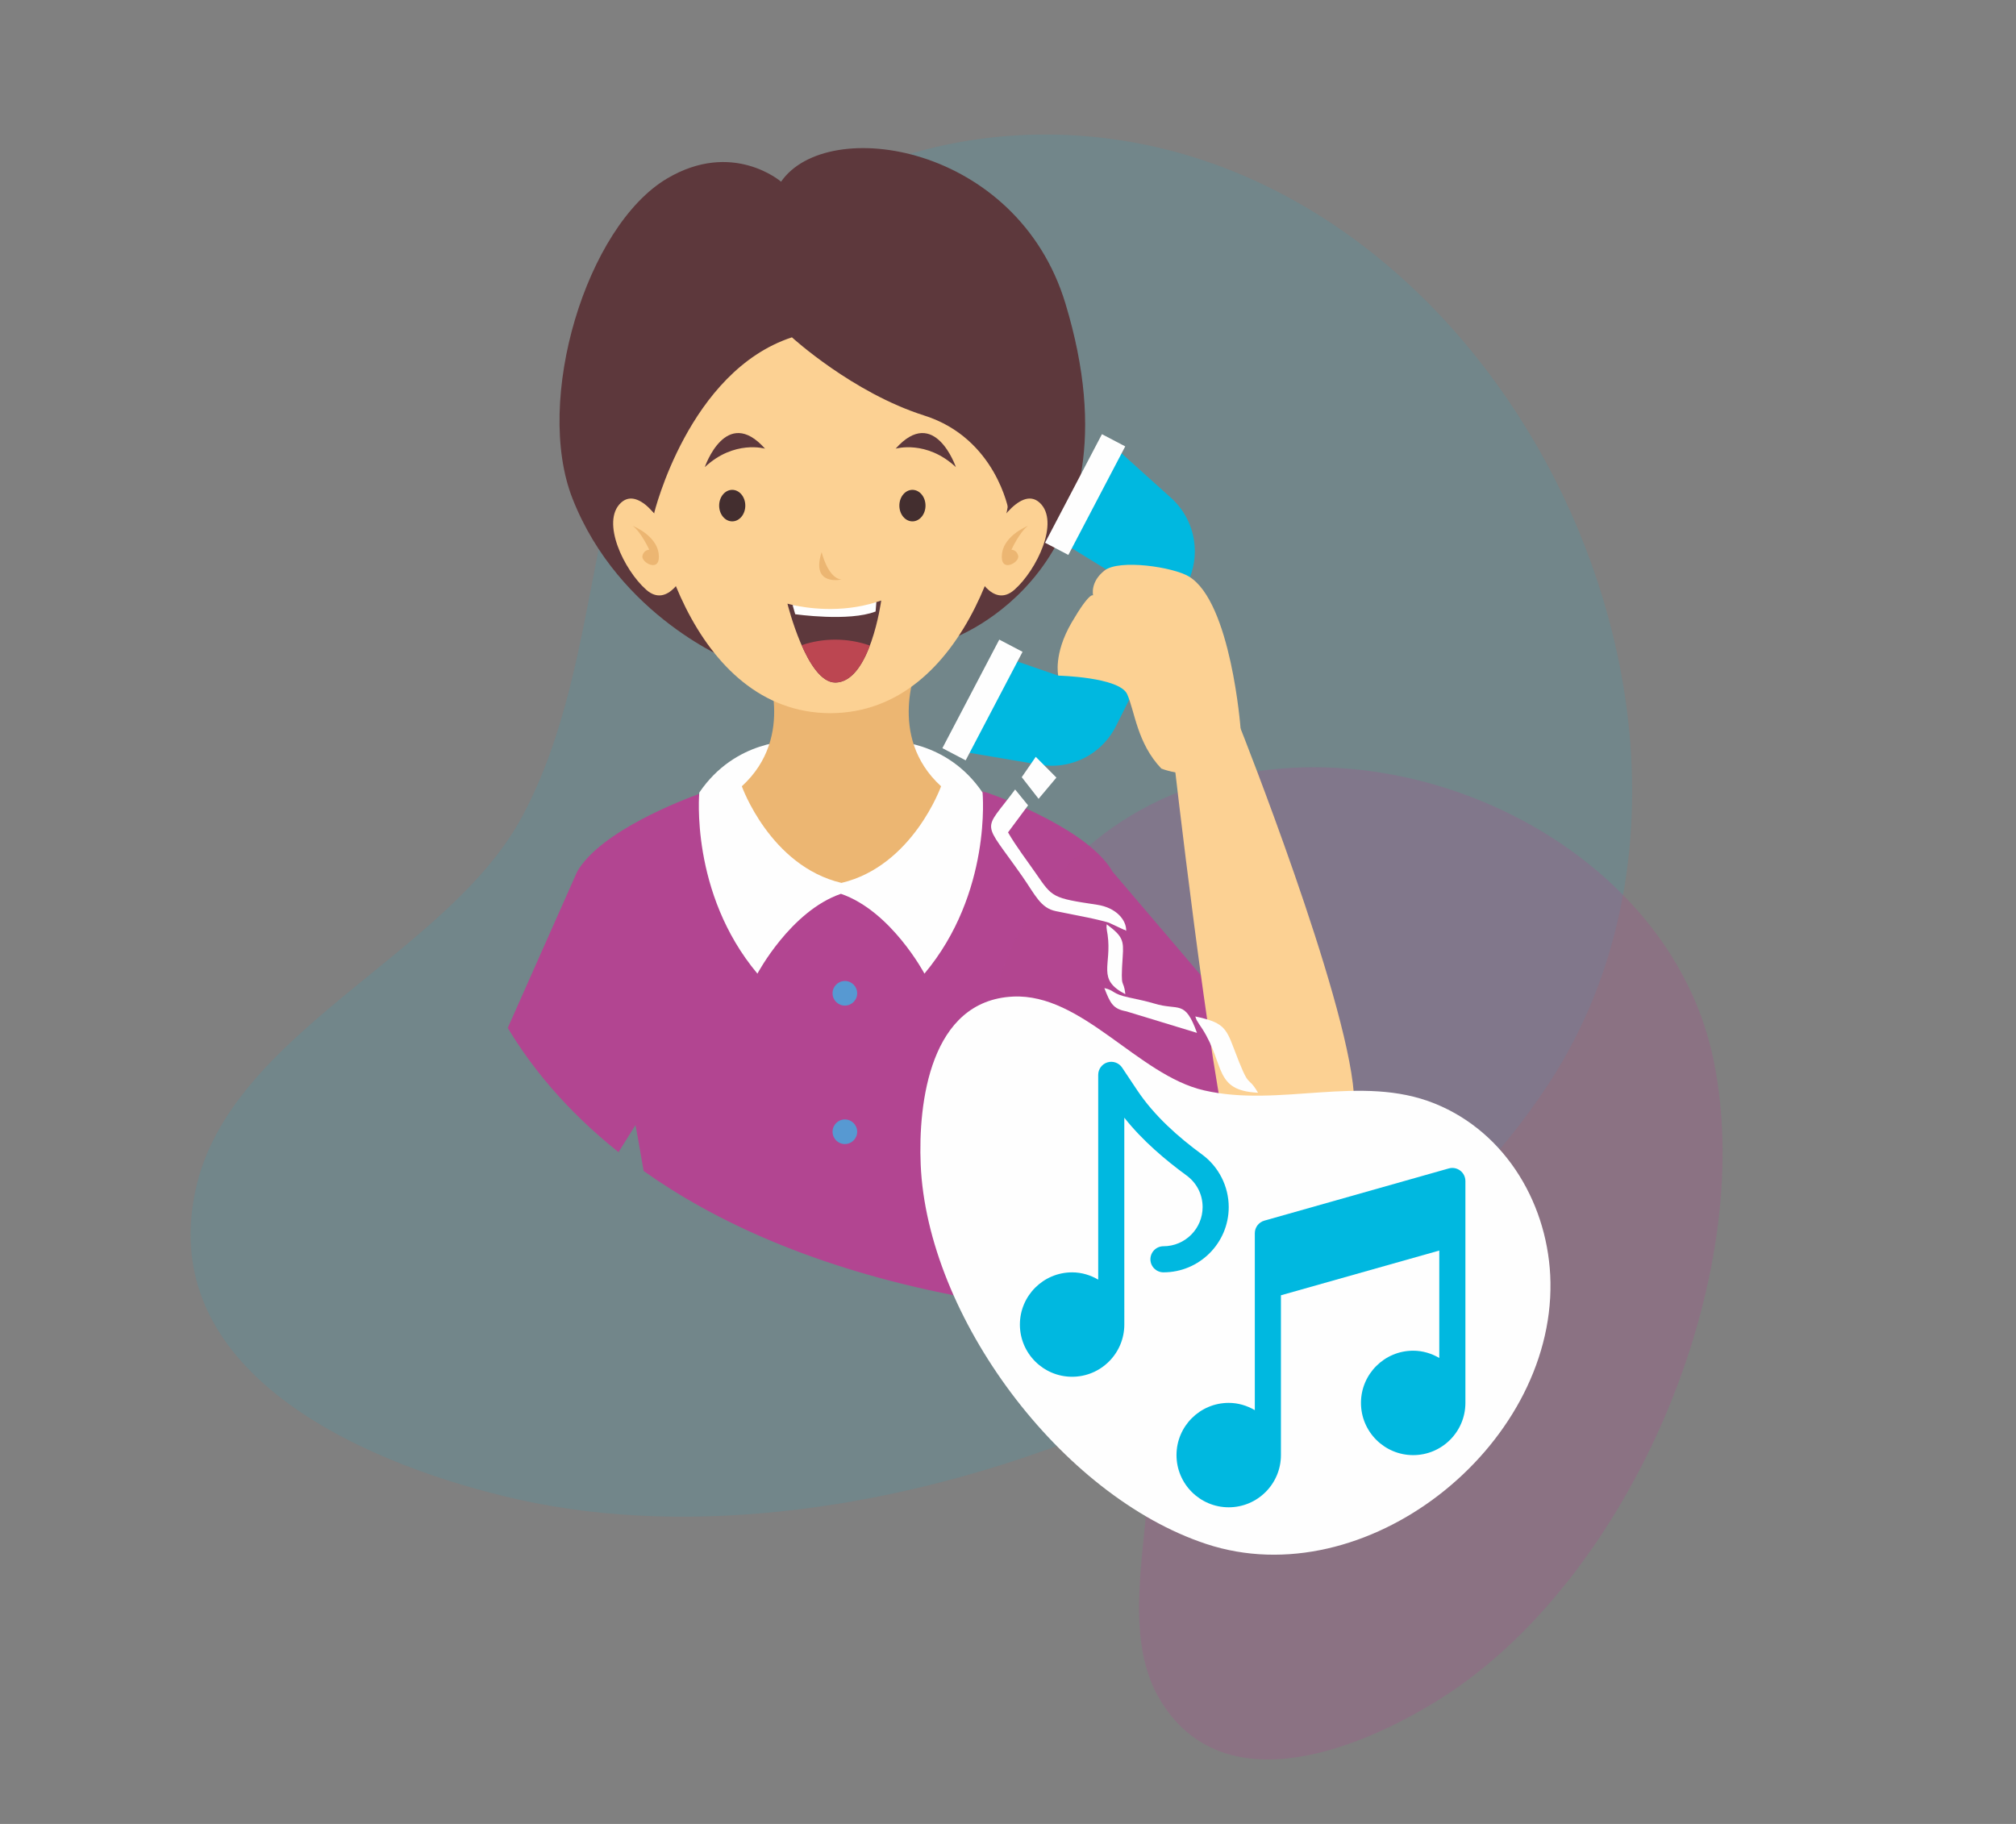 <?xml version="1.0" encoding="UTF-8"?>
<!DOCTYPE svg PUBLIC "-//W3C//DTD SVG 1.1//EN" "http://www.w3.org/Graphics/SVG/1.1/DTD/svg11.dtd">
<!-- Creator: CorelDRAW 2019 (64-Bit) -->
<svg xmlns="http://www.w3.org/2000/svg" xml:space="preserve" width="177.8mm" height="160.867mm" version="1.1" style="shape-rendering:geometricPrecision; text-rendering:geometricPrecision; image-rendering:optimizeQuality; fill-rule:evenodd; clip-rule:evenodd"
viewBox="0 0 17779.98 16086.66"
 xmlns:xlink="http://www.w3.org/1999/xlink">
 <rect x="0" y="0" width="17779.98" height="16086.66" fill="#808080" stroke="none"/>
 <defs>
  <style type="text/css">
   <![CDATA[
    .fil13 {fill:#FEFEFE}
    .fil15 {fill:#00B8E0}
    .fil11 {fill:#FEFEFE;fill-rule:nonzero}
    .fil3 {fill:#FEFEFE;fill-rule:nonzero}
    .fil6 {fill:#FCD193;fill-rule:nonzero}
    .fil4 {fill:#ECB672;fill-rule:nonzero}
    .fil10 {fill:#BC4651;fill-rule:nonzero}
    .fil5 {fill:#5D383C;fill-rule:nonzero}
    .fil7 {fill:#432E2F;fill-rule:nonzero}
    .fil12 {fill:#5799D2;fill-rule:nonzero}
    .fil2 {fill:#B24591;fill-rule:nonzero}
    .fil1 {fill:#B24591;fill-rule:nonzero}
    .fil8 {fill:#00B8E0;fill-rule:nonzero}
    .fil0 {fill:#00B8E0;fill-opacity:0.11}
    .fil9 {fill:#B24591;fill-opacity:0.231}
    .fil14 {fill:#FEFEFE}
   ]]>
  </style>
 </defs>
 <g id="Layer_x0020_1">
  <path id="Path_52869" class="fil0" d="M4609.91 7193.01c-655.6,1232.9 -2582.22,1904.47 -2885.12,3300.71 -362.29,1669.91 1604.55,2454.97 2853.31,2733.12 3051.37,679.49 7337.05,-1017.18 9074.05,-3658.81 1896.46,-2884.24 -60.21,-7421.79 -3371.62,-8250.79 -1516.53,-379.61 -3211.35,67.48 -4176.8,1351.01 -985.84,1310.38 -737.19,3102.06 -1493.82,4524.76z" data-name="Path 52869"/>
  <path class="fil1" d="M9276.62 9277.17c0,0 1471.14,1654.49 2250.52,1321.26 779.38,-333.29 277.91,-1321.26 277.91,-1321.26l-792.37 -180.76 -1199.91 -1407.63 -559.13 297.06 22.98 1291.33z"/>
  <path class="fil2" d="M8726.37 6998.48c-15.35,-5.48 -23.8,-8.31 -23.8,-8.31l-1249.03 -285.12 0 -1.04 -2.31 0.49 -2.26 -0.49 0 1.04 -1249.03 285.12c0,0 -8.34,2.83 -23.72,8.31 -141.93,50.84 -880.08,328.96 -1086.51,690.31 0,0 306.85,992.08 587.08,2639.26 627.65,444.7 1505.85,853.44 2733.02,1095.56 231.11,-44.8 456.32,-106.2 674.42,-182.7 306.32,-2186.97 728.54,-3552.12 728.54,-3552.12 -206.32,-361.35 -944.55,-639.47 -1086.4,-690.31z"/>
  <path class="fil3" d="M8665.55 6990.17c-319.17,-471.54 -822.5,-454.22 -822.5,-454.22l-426.5 2.03 -426.55 -2.03c0,0 -503.32,-17.32 -822.56,454.22 0,0 -84.23,884.96 512.61,1597.14 0,0 292.5,-551.57 736.5,-704.05 443.93,152.48 736.44,704.05 736.44,704.05 596.78,-712.18 512.56,-1597.14 512.56,-1597.14z"/>
  <path class="fil4" d="M8094.96 5861.98l-673.92 -219.39 -673.78 219.39c0,0 280.32,629.42 -204.77,1072.86 0,0 249.93,702.74 878.55,852.26 628.69,-149.52 878.64,-852.26 878.64,-852.26 -485.09,-443.44 -204.72,-1072.86 -204.72,-1072.86z"/>
  <path class="fil5" d="M6888.64 1602.42c0,0 -427.41,-370.69 -1005.89,-27.66 -711.62,421.99 -1175.26,1954.2 -833.21,2823.46 412.12,1047.48 1411.69,1437.08 1411.69,1437.08l1937.62 -203.97c0,0 1711.05,-599.74 997.53,-2954.93 -425.87,-1405.54 -2100.03,-1663.85 -2507.74,-1073.98z"/>
  <path class="fil6" d="M8930.15 3881.35c-78.5,-1241.73 -1503.5,-1300.32 -1604.09,-1302.9l0 -0.19 -3.02 0.07 -3.02 -0.07 0 0.19c-100.49,2.58 -1525.54,61.17 -1604.04,1302.9 -46.26,732.37 393.55,2403.12 1604.04,2408.72l0 0.25 3.02 -0.13 3.02 0.13 0 -0.25c1210.54,-5.6 1650.35,-1676.35 1604.09,-2408.72z"/>
  <path class="fil7" d="M6342.52 4459.33c0,76.77 51.62,138.99 115.26,138.99 63.75,0 115.32,-62.22 115.32,-138.99 0,-76.75 -51.57,-138.97 -115.32,-138.97 -63.64,0 -115.26,62.22 -115.26,138.97z"/>
  <path class="fil6" d="M5902.22 4713.96c0,0 -246.8,-446.34 -425.94,-279.64 -179.15,166.7 26.98,594.18 223.25,767.29 196.21,173.12 344.69,-159.8 344.69,-159.8l-142 -327.85z"/>
  <path class="fil4" d="M5579.89 4637.99c0,0 244.2,94.5 230.36,287.88 -8.39,115.94 -156.93,32.1 -144.28,-23.03 12.62,-55.15 60,-54.1 60,-54.1 0,0 -72.02,-157.27 -146.08,-210.75z"/>
  <path class="fil6" d="M8743.91 4713.96c0,0 246.8,-446.34 426.01,-279.64 179.15,166.7 -27.1,594.18 -223.32,767.29 -196.22,173.12 -344.69,-159.8 -344.69,-159.8l142 -327.85z"/>
  <path class="fil4" d="M9066.24 4637.99c0,0 -244.27,94.5 -230.29,287.88 8.39,115.94 156.91,32.1 144.21,-23.03 -12.62,-55.15 -59.93,-54.1 -59.93,-54.1 0,0 71.95,-157.27 146.01,-210.75z"/>
  <path class="fil8" d="M9842.53 6403.55l628.44 -1258.48c59.88,-119.76 78.62,-251.35 59.76,-376.98 -21.32,-141.62 -90.44,-275.67 -202.62,-376.59l-533.14 -479.9 -444.61 860.39 491.07 302.55 -508.25 884.4 -497.84 -171.7 -405 831.94 739.51 125.74c153.17,26.05 305.81,-5.44 432.47,-81.57 100.73,-60.57 185.01,-149.33 240.21,-259.8z"/>
  <path class="fil5" d="M5769.08 4526.05c0,0 304.58,-1251.59 1215.31,-1550.93 0,0 533.45,488.6 1167.18,689.74 633.74,201.14 744.63,839.7 744.7,839.87l294.34 -916.51 -585.31 -1103.85 -1780.1 -457.55 -1498.02 1063.31 0 962.05 441.9 473.87z"/>
  <path class="fil5" d="M6215.86 4120.07c0,0 187.27,-549.28 531.4,-162.95 0,0 -271.92,-79.71 -531.4,162.95z"/>
  <path id="Path_52869_0" class="fil9" d="M10067.77 12292.54c255.06,834.38 -299.44,1982.31 183.61,2733.03 577.74,897.86 1793.58,375.73 2468.2,-53.11 1648.37,-1047.94 2792.25,-3691.06 2392.57,-5625.63 -436.43,-2112.21 -3305.7,-3252.49 -5135.02,-2155.71 -837.76,502.31 -1389.03,1448.65 -1248.49,2442.29 143.39,1014.52 1044.84,1696.26 1339.13,2659.13z" data-name="Path 52869"/>
  <path class="fil7" d="M8162.42 4459.33c0,76.77 -51.64,138.99 -115.33,138.99 -63.63,0 -115.27,-62.22 -115.27,-138.99 0,-76.75 51.64,-138.97 115.27,-138.97 63.69,0 115.33,62.22 115.33,138.97z"/>
  <path class="fil5" d="M8430.34 4120.07c0,0 -187.35,-549.28 -531.42,-162.95 0,0 271.93,-79.71 531.42,162.95z"/>
  <path class="fil4" d="M7246.46 4869.13c0,0 53.6,229.92 174.58,242.24 0,0 -273.09,61.6 -174.58,-242.24z"/>
  <path class="fil5" d="M7728.95 5310.41l-97.76 78.37 -430.57 14.78 -210.62 -68c-28.78,-6.48 -45.16,-11.28 -45.16,-11.28 0,0 171.51,695.41 421.26,695.41 308.89,0 405.74,-723.2 405.74,-723.2 -14.3,5.24 -28.59,9.36 -42.89,13.92z"/>
  <path class="fil10" d="M7366.1 5641.54c-104.99,0 -204.91,17.57 -296.21,48.92 73.56,167.45 175.7,329.23 296.21,329.23 144.28,0 242.29,-157.83 305.82,-326.02 -93.9,-33.46 -197.27,-52.13 -305.82,-52.13z"/>
  <path class="fil11" d="M6990 5335.56l23.28 81.62c0,0 473.07,68.14 709.02,-23.96l6.65 -82.81c-317.64,101.6 -626.35,50.47 -738.95,25.15z"/>
  <path class="fil6" d="M10941.34 6425.92c0,0 -83.86,-1115.51 -454.72,-1340.73 -139.29,-84.59 -614.83,-155.25 -744.94,-53.6 -130.05,101.59 -100.97,219.93 -100.97,219.93 0,0 -27.67,-38.69 -189.69,239.65 -161.95,278.33 -117.84,467.77 -117.84,467.77 0,0 540.52,12.26 608.17,164.18 67.7,151.92 86.67,430.07 300.82,655.36 0,0 564.49,231.16 699.17,-352.56z"/>
  <path class="fil6" d="M10600.65 6109.7l340.69 316.22c0,0 930.8,2345.2 998.38,3213.29 67.51,868.16 -915.34,1092.97 -1089.14,496.55 -173.72,-596.35 -504.49,-3493.18 -504.49,-3493.18l254.56 -532.88z"/>
  <path class="fil12" d="M7559.86 8760.66c0,59.94 -48.62,108.55 -108.62,108.55 -59.89,0 -108.49,-48.61 -108.49,-108.55 0,-60 48.6,-108.62 108.49,-108.62 60,0 108.62,48.62 108.62,108.62z"/>
  <path class="fil12" d="M7559.86 9981.75c0,60.01 -48.62,108.61 -108.62,108.61 -59.89,0 -108.49,-48.6 -108.49,-108.61 0,-59.88 48.6,-108.5 108.49,-108.5 60,0 108.62,48.62 108.62,108.5z"/>
  <polygon class="fil11" points="9923.9,3937.04 9422.19,4894.33 9216.86,4786.71 9718.57,3829.42 "/>
  <polygon class="fil11" points="9018.37,5748.87 8516.64,6706.16 8311.31,6598.59 8813.04,5641.25 "/>
  <path class="fil1" d="M5454.95 10161.63l546.68 -872.07 -911.92 -1600.77 -611.55 1377.17c197.19,328.64 503.91,719.04 976.79,1095.67z"/>
  <path class="fil13" d="M9931.91 8209.75c-6.4,-2.5 -10.8,-11.47 -18.78,-9.56l-133.86 -62.41c-48.18,-15.3 -110.97,-28.32 -160.14,-40.1l-305.14 -61.2c-137.67,-27.32 -182.5,-142.08 -298.54,-308.18 -359.08,-514.03 -351.08,-375.43 -62.66,-765.26l114.33 140.08 -176.88 238.33c72.47,125.36 163.63,243.19 246.85,363.48 145.55,210.38 142.17,215.3 537.92,274.63 174.13,26.12 260.89,139.74 256.9,230.19z"/>
  <polygon class="fil13" points="9159.76,7045.23 9011.21,6854.56 9134.76,6675.08 9316.9,6858.22 "/>
  <path id="Path_52869_1" class="fil14" d="M10617.47 9616.6c-582.2,-134.43 -1073.16,-856.39 -1683.82,-826.95 -730.35,35.2 -837.01,935.1 -813.67,1482.06 57.09,1336.48 1233.02,2919.98 2517.27,3345.37 1402.18,464.43 3060.99,-846.86 3036.89,-2307.39 -11.05,-668.87 -383.55,-1319.88 -1021,-1576.77 -650.8,-262.36 -1363.82,38.85 -2035.67,-116.32z" data-name="Path 52869"/>
  <path class="fil13" d="M10556.66 9109.71l-623.47 -189.88c-116.12,-21.51 -141.03,-69.14 -193.37,-205.26 94.15,21.48 65.4,50.72 216.11,82.9 69.6,14.86 163.41,34.88 224.55,53.61 216.94,66.46 268.95,-39.52 376.18,258.63z"/>
  <path class="fil13" d="M9924.67 8768.25c-254.89,-131.28 -118.23,-251.23 -155.91,-522.25l-6.1 -37.06c-4.54,-42.2 -5.14,-20.62 -2.13,-56.72 142.23,105.85 150.94,142.93 141.1,285.52 -21.68,313.83 7.45,181.73 23.04,330.51z"/>
  <path class="fil13" d="M11095.11 9637.69c-391.3,-18.72 -289.4,-245.31 -489.88,-560.88l-28.6 -42.61c-29.56,-49.88 -18.07,-22.72 -34.79,-69.3 236.82,50.96 268.66,92.13 337.26,274.96 150.95,402.45 112.29,221.7 216.01,397.83z"/>
  <g id="_2754964517280">
   <g>
    <g>
     <path class="fil15" d="M10600.96 10181.89c-207.51,-152.08 -420.45,-339.56 -571.86,-566.82l-132.73 -199.02c-28.11,-42.16 -80.48,-60.86 -129.14,-46.27 -48.53,14.71 -81.68,59.53 -81.68,110.18l0 1806.01c-68.01,-39.65 -145.98,-64.04 -230.17,-64.04 -253.91,0 -460.49,206.44 -460.49,460.48 0,253.91 206.45,460.36 460.49,460.36 254.04,0 460.48,-206.45 460.48,-460.49l-0.13 -1824.44c162.69,205.65 366.08,375.5 549.06,509.68 90.03,65.89 141.6,167.59 141.6,278.83 0,190.4 -154.86,345.27 -345.26,345.27 -63.65,0 -115.09,51.44 -115.09,115.09 0,63.64 51.44,115.09 115.09,115.09 317.29,0 575.57,-258.16 575.57,-575.58 -0.13,-182.58 -88.17,-356.14 -235.74,-464.33z"/>
    </g>
   </g>
   <g>
    <g>
     <path class="fil15" d="M12777.16 10305.46l-1626.88 460.49c-49.46,14.19 -83.53,59.4 -83.53,110.71l0 1560.46c-68.02,-39.65 -145.99,-64.04 -230.18,-64.04 -253.91,0 -460.49,206.44 -460.49,460.48 0,254.04 206.45,460.49 460.49,460.49 254.04,0 460.48,-206.45 460.48,-460.49 0,-26.25 0,-1409.43 0,-1409.43l1396.58 -394.59 0 947.36c-68.02,-39.65 -145.99,-64.05 -230.18,-64.05 -253.91,0 -460.49,206.45 -460.49,460.49 0,254.04 206.45,460.49 460.49,460.49 254.04,0 460.49,-206.45 460.49,-460.49 0,-26.25 0,-1956.76 0,-1956.76 -0.14,-76.51 -72.93,-132.06 -146.78,-111.12z"/>
    </g>
   </g>
   <g>
   </g>
   <g>
   </g>
   <g>
   </g>
   <g>
   </g>
   <g>
   </g>
   <g>
   </g>
   <g>
   </g>
   <g>
   </g>
   <g>
   </g>
   <g>
   </g>
   <g>
   </g>
   <g>
   </g>
   <g>
   </g>
   <g>
   </g>
   <g>
   </g>
  </g>
 </g>
</svg>

